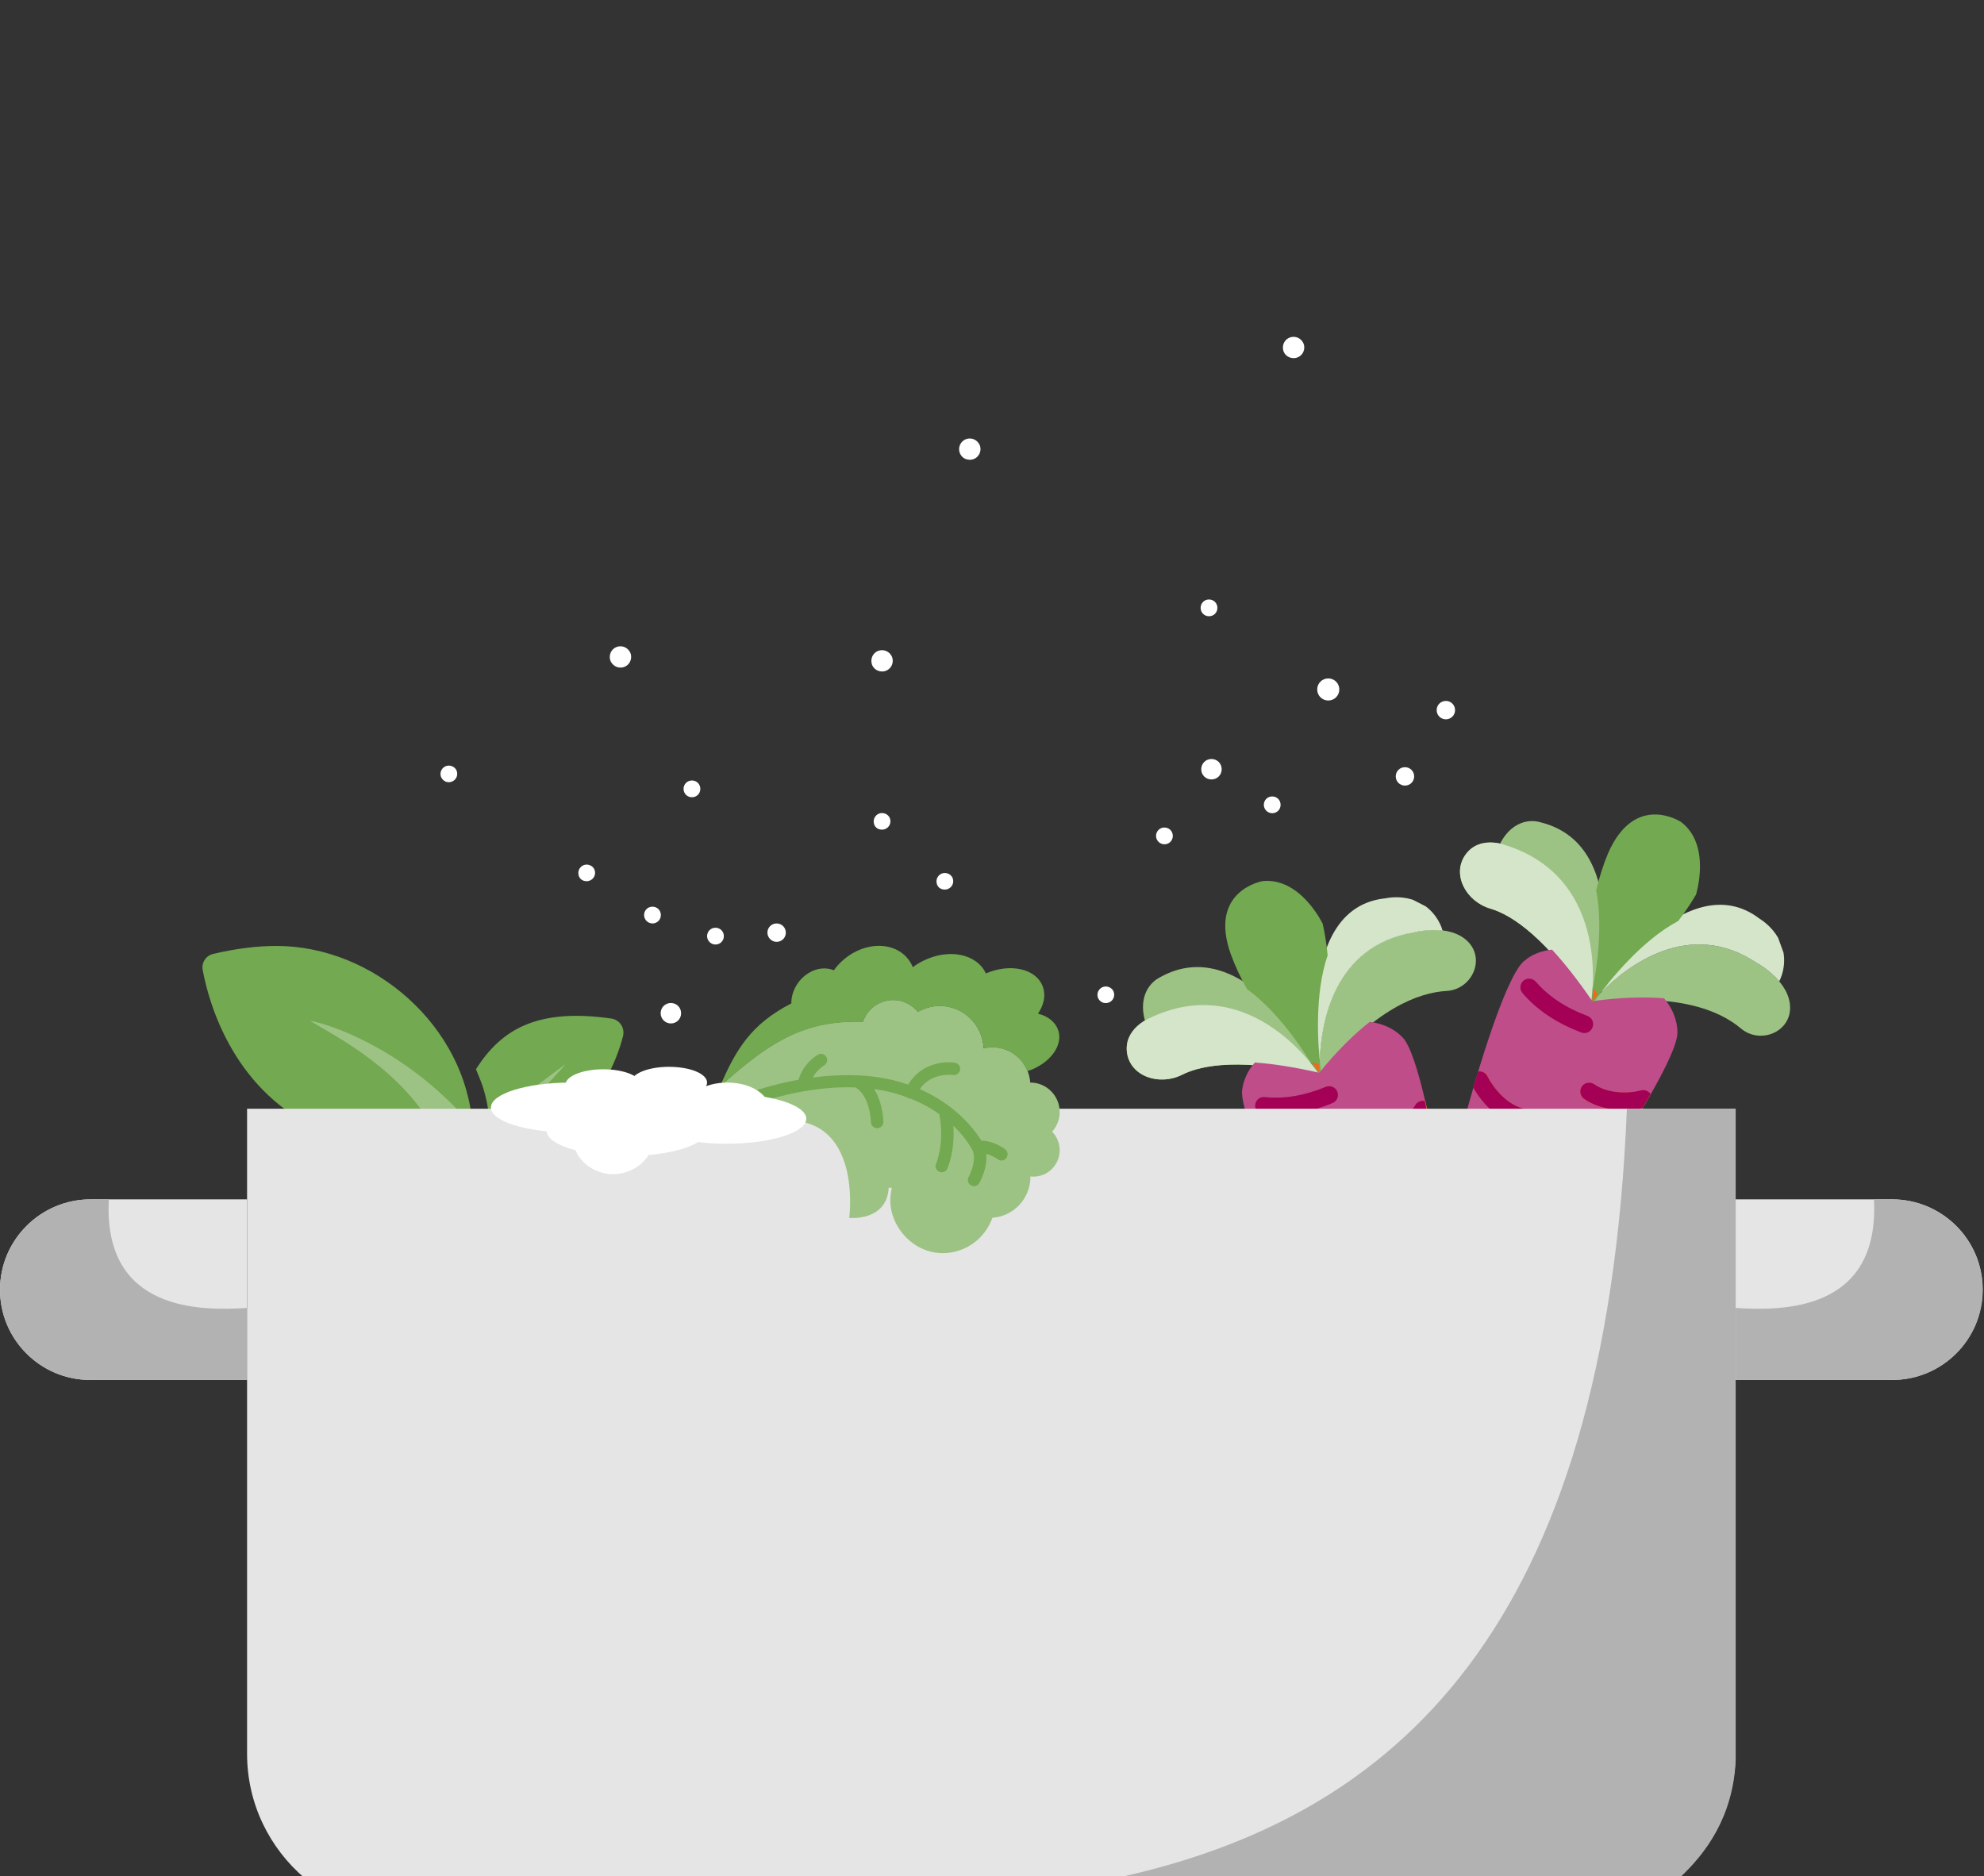 <?xml version="1.0" encoding="utf-8"?>
<!-- Generator: Adobe Illustrator 25.2.0, SVG Export Plug-In . SVG Version: 6.00 Build 0)  -->
<svg version="1.1" xmlns="http://www.w3.org/2000/svg" xmlns:xlink="http://www.w3.org/1999/xlink" x="0px" y="0px"
	 viewBox="0 0 970 917.3" style="enable-background:new 0 0 970 917.3;" xml:space="preserve">
<rect x="0" y="0" width="970" height="917.3" fill="#333333" stroke="none"/>
<style type="text/css">
	.st0{display:none;}
	.st1{display:inline;fill:#87C2EB;}
	.st2{fill-rule:evenodd;clip-rule:evenodd;fill:#88C057;}
	.st3{clip-path:url(#SVGID_2_);fill-rule:evenodd;clip-rule:evenodd;fill:#9DC384;}
	.st4{clip-path:url(#SVGID_2_);fill-rule:evenodd;clip-rule:evenodd;fill:#D5E5CA;}
	.st5{fill-rule:evenodd;clip-rule:evenodd;fill:#73A950;}
	.st6{fill-rule:evenodd;clip-rule:evenodd;fill:#D5E5CA;}
	.st7{fill-rule:evenodd;clip-rule:evenodd;fill:#F2681C;}
	.st8{fill-rule:evenodd;clip-rule:evenodd;fill:#BE4D89;}
	.st9{fill-rule:evenodd;clip-rule:evenodd;fill:#DD7017;}
	.st10{fill-rule:evenodd;clip-rule:evenodd;fill:#A30056;}
	.st11{fill:#DD7017;}
	.st12{fill-rule:evenodd;clip-rule:evenodd;fill:#9DC384;}
	.st13{clip-path:url(#SVGID_4_);fill-rule:evenodd;clip-rule:evenodd;fill:#9DC384;}
	.st14{clip-path:url(#SVGID_4_);fill-rule:evenodd;clip-rule:evenodd;fill:#D5E5CA;}
	.st15{clip-path:url(#SVGID_6_);fill-rule:evenodd;clip-rule:evenodd;fill:#73A950;}
	.st16{fill:#E5E5E5;}
	.st17{fill:#B2B2B2;}
	.st18{fill-rule:evenodd;clip-rule:evenodd;fill:#FFFFFF;}
	.st19{clip-path:url(#SVGID_8_);fill-rule:evenodd;clip-rule:evenodd;fill:#9DC384;}
	.st20{clip-path:url(#SVGID_8_);fill-rule:evenodd;clip-rule:evenodd;fill:#73A950;}
</style>
<g id="Ebene_3" class="st0">
	<rect y="96.7" class="st1" width="969.4" height="820.5"/>
</g>
<g id="Ebene_2">
	<g>
		<g>
			<g>
				<path class="st2" d="M645.3,525.8c0,0-33.1-52.3-83.5-27.9c0,0-12.4,5.1-10.8,16.8c1.6,11.5,15.7,16.4,26.9,10.8
					C588,520.4,607.5,517.3,645.3,525.8z"/>
				<g>
					<defs>
						<polygon id="SVGID_1_" points="821.7,507 602.5,394.7 490.3,615.5 710.6,726.9 						"/>
					</defs>
					<clipPath id="SVGID_2_">
						<use xlink:href="#SVGID_1_"  style="overflow:visible;"/>
					</clipPath>
					<path class="st3" d="M645.3,525.8c0,0-5.1-61.4,45.8-70c0,0,17.7-4.7,26.8,4.8c8.4,8.9,1.4,23.3-10.7,23.9
						C693.8,485.3,672.2,492.9,645.3,525.8z"/>
					<path class="st3" d="M561.6,500.9l-1,0.5c-0.5-1.4-1-2.8-1.3-4.4c-2.8-14.4,7.7-19.1,7.7-19.1c42-23.7,77.5,43.4,77.5,43.4
						c-2.8-1.2-5.4-2.2-7.9-3.2C623.7,504.4,596.9,483.8,561.6,500.9z"/>
					<path class="st4" d="M691.2,455.9c-39.3,6.6-45.2,44.6-45.9,61.7l-0.5,0.9c0,0-11.7-74.9,32.7-79.3c0,0,15.3-3.7,24.4,8.9
						c1.6,2.2,2.7,4.5,3.4,6.9C698,454.1,691.2,455.9,691.2,455.9z"/>
				</g>
				<path class="st5" d="M617.3,430.8c18.6-1.9,29.4,20.9,29.4,20.9c1.1,5,1.9,10.2,2.4,15.4c-6.6,19.1-4.8,44.4-3.4,56
					c-0.3,1.4-0.5,2.6-0.7,3.5c-4.4-7.9-17.7-30.1-35.3-43c-3.2-5.6-5.9-11.4-8-17.2C590.7,435.3,617.3,430.8,617.3,430.8z"/>
				<path class="st6" d="M645.3,525.8c0,0-33.1-52.3-83.5-27.9c0,0-12.4,5.1-10.8,16.8c1.6,11.5,15.7,16.4,26.9,10.8
					C588,520.4,607.5,517.3,645.3,525.8z"/>
				<g>
					<g>
						<path class="st7" d="M644.8,520.2c0,2.7,0.1,4.2,0.1,4.2s-1.3-2-3.6-5C642.5,519.7,643.6,520,644.8,520.2z"/>
						<path class="st8" d="M607.3,532.9c0.7-5.3,3-9.8,6.2-13.4c8.8,0.6,19.1,2.2,31.5,5c8.8-10.9,17.1-18.9,24.7-24.9
							c5.9,0.8,11.7,3,16.2,7.8c14.2,15.1,34.6,163.8,29.4,209.4c-0.5,4.3-4.7,5.7-7.7,2.5C676.7,685.5,604.7,553.5,607.3,532.9z"/>
					</g>
				</g>
				<path class="st9" d="M699.9,669.8c3.2,0.1,6.5-0.2,9.7-0.7c2.3-0.4,4.5,1.2,4.9,3.5c0.4,2.4-1.2,4.6-3.5,5
					c-3.8,0.6-7.6,0.9-11.3,0.8c-0.7,0-1.3-0.2-1.8-0.5c-1.4-0.7-2.4-2.2-2.4-4C695.5,671.6,697.5,669.8,699.9,669.8z"/>
				<path class="st10" d="M618.4,536.4c9.4,1,19.4-0.7,29.8-5c2.2-0.9,4.7,0.1,5.6,2.3c0.9,2.2-0.1,4.7-2.3,5.6
					c-11.7,4.9-23.2,6.8-34,5.6c-0.5-0.1-1.1-0.2-1.5-0.4c-1.5-0.8-2.5-2.5-2.3-4.3C613.9,537.8,616,536.1,618.4,536.4z"/>
				<path class="st11" d="M696.8,538.2c-1.7-0.4-3.5,0.3-4.5,1.8c-3.8,5.9-11.2,12.4-18.9,13.5c-2.3,0.4-4,2.5-3.6,4.9
					c0.2,1.4,1.1,2.6,2.3,3.2c0.8,0.4,1.7,0.5,2.6,0.4c10.4-1.5,19.1-9.3,23.9-16.1"/>
				<path class="st10" d="M674.5,562.1c-0.9,0.1-1.8,0-2.6-0.4c-1.2-0.6-2.1-1.8-2.3-3.2c-0.3-2.4,1.3-4.5,3.6-4.9
					c7.7-1.1,15.1-7.6,18.9-13.5c1-1.5,2.8-2.2,4.5-1.8c0.6,2.5,1.1,5.1,1.7,7.8C693.7,552.8,685,560.6,674.5,562.1z"/>
				<path class="st11" d="M631.2,595c7.8,2.5,19.3,3.5,28.5-1.4c2.1-1.1,2.9-3.7,1.8-5.8c-1.1-2.1-3.7-2.9-5.8-1.8
					c-6.9,3.7-16.7,2.8-23.3,0.3c-1.8-0.7-3.7-0.1-4.8,1.3"/>
				<path class="st10" d="M632.4,586.3c6.6,2.5,16.4,3.3,23.3-0.3c2.1-1.1,4.7-0.3,5.8,1.8c1.1,2.1,0.3,4.7-1.8,5.8
					c-9.2,4.9-20.6,3.9-28.5,1.4c-1.3-2.5-2.5-4.9-3.7-7.3C628.7,586.2,630.6,585.6,632.4,586.3z"/>
				<path class="st11" d="M706.9,593.9c-1.7-0.4-3.6,0.2-4.6,1.8c-2.4,3.7-7,7.8-11.8,8.5c-2.4,0.3-4,2.5-3.7,4.9
					c0.2,1.4,1.1,2.6,2.3,3.2c0.8,0.4,1.7,0.5,2.6,0.4c6.9-1,12.8-5.9,16.3-10.4"/>
				<path class="st9" d="M691.8,612.7c-0.9,0.1-1.8,0-2.6-0.4c-1.2-0.6-2.1-1.8-2.3-3.2c-0.3-2.3,1.3-4.5,3.6-4.9
					c4.8-0.7,9.3-4.8,11.8-8.5c1-1.6,2.9-2.2,4.6-1.8c0.4,2.8,0.8,5.6,1.2,8.4C704.5,606.9,698.7,611.7,691.8,612.7z"/>
				<path class="st11" d="M662,651.5c5.5,2,14.2,2.9,21-0.8c2.1-1.1,2.9-3.7,1.8-5.8c-1.1-2.1-3.7-2.9-5.8-1.8
					c-4.3,2.3-10.4,1.7-14.5,0.2c-2.2-0.8-4.7,0.3-5.5,2.5c0,0.1,0,0.3-0.1,0.4"/>
				<path class="st9" d="M664.5,643.3c4.1,1.5,10.2,2.1,14.5-0.2c2.1-1.1,4.7-0.3,5.8,1.8c1.1,2.1,0.3,4.7-1.8,5.8
					c-6.9,3.7-15.5,2.7-21,0.8c-1-1.8-2.1-3.5-3.1-5.3c0-0.1,0-0.3,0.1-0.4C659.8,643.6,662.3,642.5,664.5,643.3z"/>
			</g>
			<path class="st12" d="M135,489.4c14.5,20.9,10.1,13.6,23.1,29.5c13,15.9,30.8,32.6,34.7,36c3.9,3.4,24.1,6.9,34.7,6.4
				c10.6-0.5-5.1-33.4-5.1-33.4s-23.9-21.7-27-24.4c-3.1-2.7-14.7-11.7-21.9-14.1C166.4,487,120.5,468.5,135,489.4z"/>
			<path class="st12" d="M264.8,516.4l-16.7,15.4c0,0,4.8,9.3,6.4,9c1.6-0.3,14.3,5.3,18,1.3c3.7-4,10.3-18,10.3-18l1.3-7.7H264.8z"
				/>
			<g>
				<path class="st2" d="M777.8,490.7c0,0,11.3-61-42.1-77.6c0,0-12.5-4.8-19.3,4.9c-6.7,9.6,0.3,22.8,12.4,26.3
					C739.5,447.5,755.9,458.6,777.8,490.7z"/>
				<g>
					<defs>
						<polygon id="SVGID_3_" points="919.7,597.6 835.6,365.3 603.3,450.3 688.7,682.8 						"/>
					</defs>
					<clipPath id="SVGID_4_">
						<use xlink:href="#SVGID_3_"  style="overflow:visible;"/>
					</clipPath>
					<path class="st13" d="M777.8,490.7c0,0,38-48.5,81.1-19.9c0,0,16.2,8.7,16.3,21.8c0.1,12.2-14.8,18.1-24.1,10.2
						C840.9,494.2,819.8,484.9,777.8,490.7z"/>
					<path class="st13" d="M733.5,415.1l-1.1-0.3c0.5-1.4,1.2-2.8,2-4.1c7.7-12.5,18.6-8.7,18.6-8.7c46.8,11.4,27.2,84.9,27.2,84.9
						c-1.2-2.7-2.4-5.3-3.6-7.7C776.6,460.2,770.9,426.7,733.5,415.1z"/>
					<path class="st14" d="M858.9,470.8c-33.2-22.1-63.5,1.8-75.5,13.8l-1,0.3c0,0,42.4-62.9,77.9-35.7c0,0,13.7,7.8,11.8,23.2
						c-0.3,2.7-1.1,5.1-2.2,7.4C865.1,474.1,858.9,470.8,858.9,470.8z"/>
				</g>
				<path class="st5" d="M821.9,401.9c14.9,11.3,7.3,35.5,7.3,35.5c-2.6,4.5-5.6,8.8-8.7,12.9c-17.9,9.5-33.7,29.2-40.6,38.7
					c-1.1,0.8-2.1,1.5-2.9,2c2.2-8.8,7.5-34.2,3.4-55.7c1.5-6.3,3.4-12.4,5.8-18.1C799.4,387,821.9,401.9,821.9,401.9z"/>
				<path class="st6" d="M777.8,490.7c0,0,11.3-61-42.1-77.6c0,0-12.5-4.8-19.3,4.9c-6.7,9.6,0.3,22.8,12.4,26.3
					C739.5,447.5,755.9,458.6,777.8,490.7z"/>
				<g>
					<g>
						<path class="st7" d="M781.2,486.3c-1.8,2-2.8,3.2-2.8,3.2s0.4-2.3,0.7-6.1C779.9,484.3,780.5,485.3,781.2,486.3z"/>
						<path class="st8" d="M745.1,469.9c4.1-3.5,8.9-5.1,13.7-5.6c6,6.5,12.5,14.7,19.7,25.2c13.9-1.9,25.4-2.2,35.1-1.4
							c3.8,4.6,6.5,10.2,6.5,16.8c0.1,20.8-86.1,143.8-121,173.6c-3.3,2.8-7.3,0.9-7.3-3.4C692,629.2,729.2,483.2,745.1,469.9z"/>
					</g>
				</g>
				<path class="st9" d="M719.7,633.6c2.3,2.2,4.9,4.3,7.6,6.1c2,1.3,2.5,4,1.2,6c-1.3,2-4,2.5-6,1.2c-3.2-2.1-6.2-4.5-8.9-7.1
					c-0.5-0.5-0.8-1-1-1.6c-0.5-1.5-0.2-3.3,1-4.5C715.3,631.9,718,631.9,719.7,633.6z"/>
				<path class="st10" d="M750.9,480c6.2,7.2,14.7,12.8,25.2,16.7c2.2,0.8,3.4,3.3,2.5,5.6c-0.8,2.2-3.3,3.4-5.5,2.5
					c-11.9-4.5-21.6-10.9-28.7-19.2c-0.3-0.4-0.6-0.9-0.8-1.3c-0.6-1.6-0.2-3.5,1.2-4.8C746.6,478,749.3,478.2,750.9,480z"/>
				<path class="st11" d="M807,535c-1-1.4-2.8-2.2-4.6-1.8c-6.8,1.7-16.6,1.4-23-3c-2-1.3-4.6-0.9-6,1.1c-0.8,1.2-1,2.7-0.5,4
					c0.3,0.8,0.8,1.5,1.6,2.1c8.7,6,20.4,6.3,28.4,4.6"/>
				<path class="st10" d="M774.5,537.3c-0.8-0.5-1.3-1.3-1.6-2.1c-0.5-1.3-0.3-2.8,0.5-4c1.4-2,4-2.4,6-1.1c6.4,4.5,16.2,4.8,23,3
					c1.8-0.4,3.6,0.3,4.6,1.8c-1.3,2.2-2.6,4.5-4,6.9C794.8,543.5,783.1,543.3,774.5,537.3z"/>
				<path class="st11" d="M720.4,531.7c4,7.2,11.8,15.8,21.8,18.5c2.3,0.6,4.7-0.8,5.3-3c0.6-2.3-0.7-4.7-3-5.3
					c-7.5-2-14.1-9.4-17.2-15.7c-0.8-1.7-2.6-2.6-4.4-2.3"/>
				<path class="st10" d="M727.2,526.2c3.2,6.3,9.7,13.7,17.2,15.7c2.3,0.6,3.7,3,3,5.3c-0.6,2.3-3,3.7-5.3,3.1
					c-10-2.7-17.7-11.3-21.8-18.5c0.8-2.7,1.6-5.3,2.3-7.9C724.5,523.6,726.3,524.4,727.2,526.2z"/>
				<path class="st11" d="M776.5,582.8c-1-1.5-2.8-2.3-4.6-1.8c-4.3,1.1-10.4,0.9-14.4-1.8c-2-1.4-4.6-0.9-6,1.1
					c-0.8,1.2-1,2.7-0.5,4c0.3,0.8,0.9,1.5,1.6,2c5.8,4,13.3,4.5,19,3.6"/>
				<path class="st9" d="M752.6,586.2c-0.8-0.5-1.3-1.3-1.6-2c-0.5-1.3-0.3-2.8,0.5-4c1.3-1.9,4-2.4,6-1.1c4,2.8,10.1,2.9,14.4,1.8
					c1.8-0.5,3.6,0.3,4.6,1.8c-1.6,2.3-3.2,4.7-4.9,7C766,590.6,758.4,590.2,752.6,586.2z"/>
				<path class="st11" d="M704.4,594.3c2.7,5.2,8.4,11.8,15.9,13.8c2.3,0.6,4.7-0.7,5.3-3c0.6-2.3-0.8-4.7-3-5.3
					c-4.7-1.3-8.7-5.8-10.7-9.8c-1-2.2-3.6-3-5.8-2c-0.1,0.1-0.2,0.2-0.3,0.2"/>
				<path class="st9" d="M711.9,590c2,4,6.1,8.6,10.7,9.8c2.3,0.6,3.6,3,3,5.3c-0.6,2.3-3,3.7-5.3,3c-7.5-2-13.2-8.6-15.9-13.8
					c0.4-2,0.9-4,1.4-6c0.1-0.1,0.2-0.2,0.3-0.2C708.2,586.9,710.8,587.8,711.9,590z"/>
			</g>
			<g>
				<g>
					<defs>
						<rect id="SVGID_5_" x="99" y="462.4" width="259.9" height="208.3"/>
					</defs>
					<clipPath id="SVGID_6_">
						<use xlink:href="#SVGID_5_"  style="overflow:visible;"/>
					</clipPath>
					<path class="st15" d="M242.6,553.7H270c23-12.6,31.6-35.4,34.6-47.1c1-4-1.6-8-5.7-8.6c-35.6-5.1-53.6,4.8-66.2,24.8
						c0.9,2.1,1.7,4.2,2.6,6.4c1.9,5.1,3.2,11.1,3.8,16.8c17.3-9.8,32.2-22.2,37.5-25.7C272.6,524.5,261.8,537.7,242.6,553.7z"/>
					<path class="st15" d="M99.1,474.3c3.1,16.5,15.3,60.7,60.2,79.4h53.8c-17-31-47.7-46.2-61.5-54.6c10.5,1.9,42.8,13,72.4,43.8
						c2.3,2.4,6.9,7.4,7,7.3c-3.4-48.4-48.3-87.7-95.8-87.7c-9.7,0-20,1.3-31,3.9C100.7,467.2,98.4,470.7,99.1,474.3z"/>
				</g>
			</g>
			<g>
				<path class="st16" d="M925,586.4h-76.5v88.3H925c24.5,0,44.3-19.8,44.3-44.2C969.4,606.2,949.5,586.4,925,586.4z"/>
				<path class="st17" d="M969.4,630.6c0-24.4-19.9-44.2-44.3-44.2h-8.9c2.9,55.2-45.4,54.5-67.6,53.1v35.2H925
					C949.5,674.8,969.4,655,969.4,630.6z"/>
				<path class="st16" d="M44.3,586.4h76.5v88.3H44.3C19.9,674.8,0,655,0,630.6C0,606.2,19.9,586.4,44.3,586.4z"/>
				<path class="st17" d="M0,630.6c0-24.4,19.9-44.2,44.3-44.2h8.9c-2.9,55.2,45.4,54.5,67.6,53.1v35.2H44.3
					C19.9,674.8,0,655,0,630.6z"/>
			</g>
			<path class="st18" d="M682.4,379.6c0-2.5,2-4.5,4.5-4.5c2.5,0,4.5,2,4.5,4.5c0,2.5-2,4.5-4.5,4.5
				C684.4,384.1,682.4,382.1,682.4,379.6z"/>
			<path class="st18" d="M644,337.1c0-3,2.4-5.4,5.4-5.4c3,0,5.4,2.4,5.4,5.4s-2.4,5.4-5.4,5.4C646.4,342.5,644,340.1,644,337.1z"/>
			<path class="st18" d="M702.4,347.2c0-2.5,2-4.5,4.5-4.5c2.5,0,4.5,2,4.5,4.5s-2,4.5-4.5,4.5C704.4,351.7,702.4,349.7,702.4,347.2
				z"/>
			<path class="st18" d="M587,297.2c0-2.3,1.8-4.1,4.1-4.1c2.3,0,4.1,1.8,4.1,4.1c0,2.3-1.8,4.1-4.1,4.1
				C588.8,301.3,587,299.5,587,297.2z"/>
			<path class="st18" d="M617.9,393.5c0-2.3,1.8-4.1,4.1-4.1c2.3,0,4.1,1.8,4.1,4.1s-1.8,4.1-4.1,4.1
				C619.7,397.6,617.9,395.7,617.9,393.5z"/>
			<path class="st18" d="M565.2,408.7c0-2.3,1.8-4.1,4.1-4.1c2.3,0,4.1,1.8,4.1,4.1s-1.8,4.1-4.1,4.1
				C567.1,412.8,565.2,411,565.2,408.7z"/>
			<path class="st18" d="M314.9,447.4c0-2.3,1.8-4.1,4.1-4.1c2.3,0,4.1,1.8,4.1,4.1s-1.8,4.1-4.1,4.1
				C316.7,451.5,314.9,449.6,314.9,447.4z"/>
			<path class="st18" d="M345.7,457.7c0-2.3,1.8-4.1,4.1-4.1s4.1,1.8,4.1,4.1s-1.8,4.1-4.1,4.1S345.7,459.9,345.7,457.7z"/>
			<path class="st18" d="M282.9,427.9c-0.8-3.1,2-5.9,5.1-5c1.4,0.4,2.5,1.5,2.8,2.8c0.8,3.1-2,5.8-5.1,5
				C284.3,430.4,283.2,429.3,282.9,427.9z"/>
			<path class="st18" d="M334.2,385.7c0-2.3,1.8-4.1,4.1-4.1c2.3,0,4.1,1.8,4.1,4.1c0,2.3-1.8,4.1-4.1,4.1
				C336,389.8,334.2,388,334.2,385.7z"/>
			<path class="st18" d="M587.3,376.1c0-2.8,2.2-5,5-5c2.8,0,5,2.2,5,5s-2.2,5-5,5C589.5,381.1,587.3,378.9,587.3,376.1z"/>
			<path class="st18" d="M323,495.4c0-2.8,2.2-5,5-5c2.8,0,5,2.2,5,5c0,2.8-2.2,5-5,5C325.3,500.4,323,498.2,323,495.4z"/>
			<path class="st18" d="M276.4,530.5c0-4.3,8.3-7.7,18.6-7.7c10.3,0,18.6,3.5,18.6,7.7c0,4.3-8.3,7.7-18.6,7.7
				C284.8,538.2,276.4,534.8,276.4,530.5z"/>
			<path class="st18" d="M308.5,529.3c0-4.3,8.3-7.7,18.6-7.7c10.3,0,18.6,3.4,18.6,7.7c0,4.3-8.3,7.7-18.6,7.7
				C316.9,537,308.5,533.5,308.5,529.3z"/>
			<path class="st18" d="M375.2,456c0-2.5,2-4.5,4.5-4.5c2.5,0,4.5,2,4.5,4.5c0,2.5-2,4.5-4.5,4.5
				C377.3,460.5,375.2,458.5,375.2,456z"/>
		</g>
		<path class="st16" d="M149.1,918.4h671.1c17.3-14.7,28.3-36.5,28.3-61V542.1H120.8v315.4C120.8,881.9,131.8,903.7,149.1,918.4z"/>
		<g>
			<path class="st17" d="M820.9,918.4c13.4-12.5,26.3-30.1,27.7-57.5V542.1h-53.2C785.1,797,682.1,889,544.8,918.4H820.9z"/>
			<ellipse class="st18" cx="279" cy="541.5" rx="39" ry="12.2"/>
			<path class="st18" d="M275.4,541.5c0-6.8,17.5-12.2,39-12.2c21.5,0,39,5.5,39,12.2c0,6.8-17.5,12.2-39,12.2
				C292.9,553.8,275.4,548.3,275.4,541.5z"/>
			<path class="st18" d="M280.8,559c0-7,8.5-12.7,19-12.7s19,5.7,19,12.7s-8.5,15.1-19,15.1S280.8,566,280.8,559z"/>
			<ellipse class="st18" cx="306.3" cy="553" rx="39" ry="12.2"/>
			<g>
				<g>
					<defs>
						<rect id="SVGID_7_" x="346" y="462.4" width="173.6" height="152"/>
					</defs>
					<clipPath id="SVGID_8_">
						<use xlink:href="#SVGID_7_"  style="overflow:visible;"/>
					</clipPath>
					<path class="st19" d="M436,580.9c-1.1,4.7-1.1,9.9,1.2,15.4c4,9.5,13,16.2,23.2,16.4c11.5,0.2,21.2-7.1,24.8-17.3
						c10.4-0.7,18.6-9.4,18.6-20.1c0,0,0-0.1,0-0.1c1.6,0.2,3.2,0.1,5-0.4c4.9-1.4,8.6-5.8,9.2-10.8c0.5-4.2-1-8-3.6-10.7
						c2.3-2.5,3.7-5.9,3.7-9.6c0-7.9-6.4-14.4-14.3-14.4h-0.1c-0.7-9.7-8.7-17.3-18.5-17.3c-1.5,0-2.9,0.2-4.3,0.5
						c-0.5-11.5-9.9-20.7-21.4-20.7c-3.9,0-7.5,1.1-10.7,2.9c-2.9-3.5-7.3-5.8-12.1-5.8c-6.8,0-12.7,4.4-14.8,10.6
						c-27.9-0.8-44.4,9.2-66.6,28.7c-0.4,0.3-0.8,0.7-1.2,1.1l-0.3,0.2c-9,8.1-2.1,26.3,9.3,22.4c60.9-20.9,52.1,43.6,52.1,43.6
						s18.4,1.8,19.3-14.8c0.5,0,0.9,0,1.4,0.1C435.9,580.8,436,580.9,436,580.9z"/>
					<path class="st20" d="M353.8,529.6l0.3-0.2l1.2-1.1c22.2-19.4,38.7-29.4,66.6-28.7c2.1-6.1,8-10.6,14.8-10.6
						c4.9,0,9.3,2.3,12.1,5.8c3.1-1.8,6.8-2.9,10.7-2.9c11.5,0,20.9,9.2,21.4,20.7c1.4-0.3,2.8-0.5,4.3-0.5
						c7.8,0,14.4,4.8,17.1,11.6c1.5-0.5,3-1,4.4-1.8c7.4-3.8,12-10.4,11.1-16.4c-0.8-5-4.8-8.5-10.3-9.9c2.8-4.2,3.9-8.8,2.4-13
						c-3.1-9-15.9-11.8-27.8-6.7l-0.1,0c-4.6-9.7-18.3-12.3-30.7-6.1c-1.8,0.9-3.5,1.9-5,3.1c-4.4-10.7-17.8-13.6-29.5-6.8
						c-3.7,2.2-6.8,5-9.1,8.3c-3.6-1.5-8.1-1.2-12.1,1.2c-5.5,3.2-8.8,9.3-8.7,15c-19.5,10-27.1,22.3-35,40.9
						c-0.1,0.2-0.2,0.4-0.3,0.6C352.3,531.2,353,530.3,353.8,529.6z"/>
				</g>
				<path class="st5" d="M444.1,536.9c0.4,0.2,0.8,0.3,1.2,0.3c5.5,2.2,10.1,4.8,13.9,7.5c2.8,13.7-1.4,24-1.5,24.2
					c-0.2,0.4-0.3,0.8-0.3,1.2c0,1.2,0.7,2.3,1.8,2.8c1.5,0.7,3.3,0,4-1.6c0.2-0.4,3.8-8.8,2.9-20.9c6.1,5.9,8.9,11.1,9.3,11.9
					c2.1,4.4-0.6,10.9-1.8,13.1c-0.3,0.5-0.4,1-0.4,1.5c0,1,0.5,2.1,1.5,2.6c1.4,0.9,3.3,0.4,4.1-1.1c0.2-0.3,4.1-7.2,3.4-14.2
					c2.5,0.6,4.7,1.9,5.6,2.6c1.3,1,3.2,0.8,4.2-0.6c1-1.3,0.8-3.3-0.6-4.3c-0.2-0.2-5.5-4.2-11.6-4.2c-2.7-4.4-10.9-15.9-27.3-23.9
					c-0.9-0.4-1.8-0.9-2.8-1.3c5.7-8.3,15.7-6.9,16.2-6.9c1.7,0.3,3.2-0.9,3.5-2.5c0.3-1.7-0.9-3.2-2.5-3.5
					c-5.5-0.9-16.8,0.4-22.9,10.7c-6.6-2.3-14.5-4-23.9-4.5c-0.3-0.1-0.6-0.1-0.9,0c-6.5-0.3-13.8,0-21.8,1c2.1-3.9,5.2-5.6,5.4-5.8
					c1.5-0.8,2-2.6,1.3-4.1c-0.8-1.5-2.6-2.1-4.1-1.3c-0.3,0.2-7,3.8-9.6,12.3c-12,2.2-25.4,6.1-40.6,12.5c0.2,2.1,0.7,4.1,1.6,5.9
					c0,0,0,0,0.1,0c15.7-6.6,29.6-10.7,41.8-12.8l0.2,0c9.2-1.6,17.4-2.1,24.8-1.8c7.2,4.3,7.5,16.8,7.5,16.9c0,1.7,1.4,3,3.1,3
					c1.7,0,3-1.4,3-3v0c0-0.5-0.2-9.2-4.5-16.1c6,0.8,11.3,2.2,16,4C443.6,536.6,443.8,536.7,444.1,536.9z"/>
			</g>
			<path class="st18" d="M335.2,542c0-7,9.1-12.7,20.4-12.7s20.4,5.7,20.4,12.7s-9.1,12.7-20.4,12.7S335.2,549,335.2,542z"/>
			<ellipse class="st18" cx="355.2" cy="547" rx="39" ry="12.2"/>
		</g>
	</g>
	<path class="st18" d="M215.5,379.5c-0.8-3.1,2-5.9,5.1-5c1.4,0.4,2.5,1.5,2.8,2.8c0.8,3.1-2,5.8-5.1,5
		C217,381.9,215.9,380.8,215.5,379.5z"/>
	<path class="st18" d="M298.3,322.6c-1-4,2.5-7.5,6.5-6.4c1.7,0.5,3.1,1.9,3.6,3.6c1,4-2.5,7.5-6.5,6.4
		C300.2,325.7,298.8,324.3,298.3,322.6z"/>
	<path class="st18" d="M426.2,324.5c-1-4,2.5-7.5,6.5-6.4c1.7,0.5,3.1,1.9,3.6,3.6c1,4-2.5,7.5-6.5,6.4
		C428,327.6,426.6,326.2,426.2,324.5z"/>
	<path class="st18" d="M469.1,221c-1-4,2.5-7.5,6.5-6.4c1.7,0.5,3.1,1.9,3.6,3.6c1,4-2.5,7.5-6.5,6.4
		C471,224.2,469.6,222.8,469.1,221z"/>
	<path class="st18" d="M627.4,171.3c-1-4,2.5-7.5,6.5-6.4c1.7,0.5,3.1,1.9,3.6,3.6c1,4-2.5,7.5-6.5,6.4
		C629.2,174.4,627.8,173,627.4,171.3z"/>
	<path class="st18" d="M536.7,487.5c-0.8-3.1,2-5.9,5.1-5c1.4,0.4,2.5,1.5,2.8,2.8c0.8,3.1-2,5.8-5.1,5
		C538.2,489.9,537.1,488.9,536.7,487.5z"/>
	<path class="st18" d="M458,432c-0.8-3.1,2-5.9,5.1-5c1.4,0.4,2.5,1.5,2.8,2.8c0.8,3.1-2,5.8-5.1,5C459.4,434.5,458.3,433.4,458,432
		z"/>
	<path class="st18" d="M427.3,402.7c-0.8-3.1,2-5.9,5.1-5c1.4,0.4,2.5,1.5,2.8,2.8c0.8,3.1-2,5.8-5.1,5
		C428.7,405.2,427.6,404.1,427.3,402.7z"/>
</g>
</svg>
